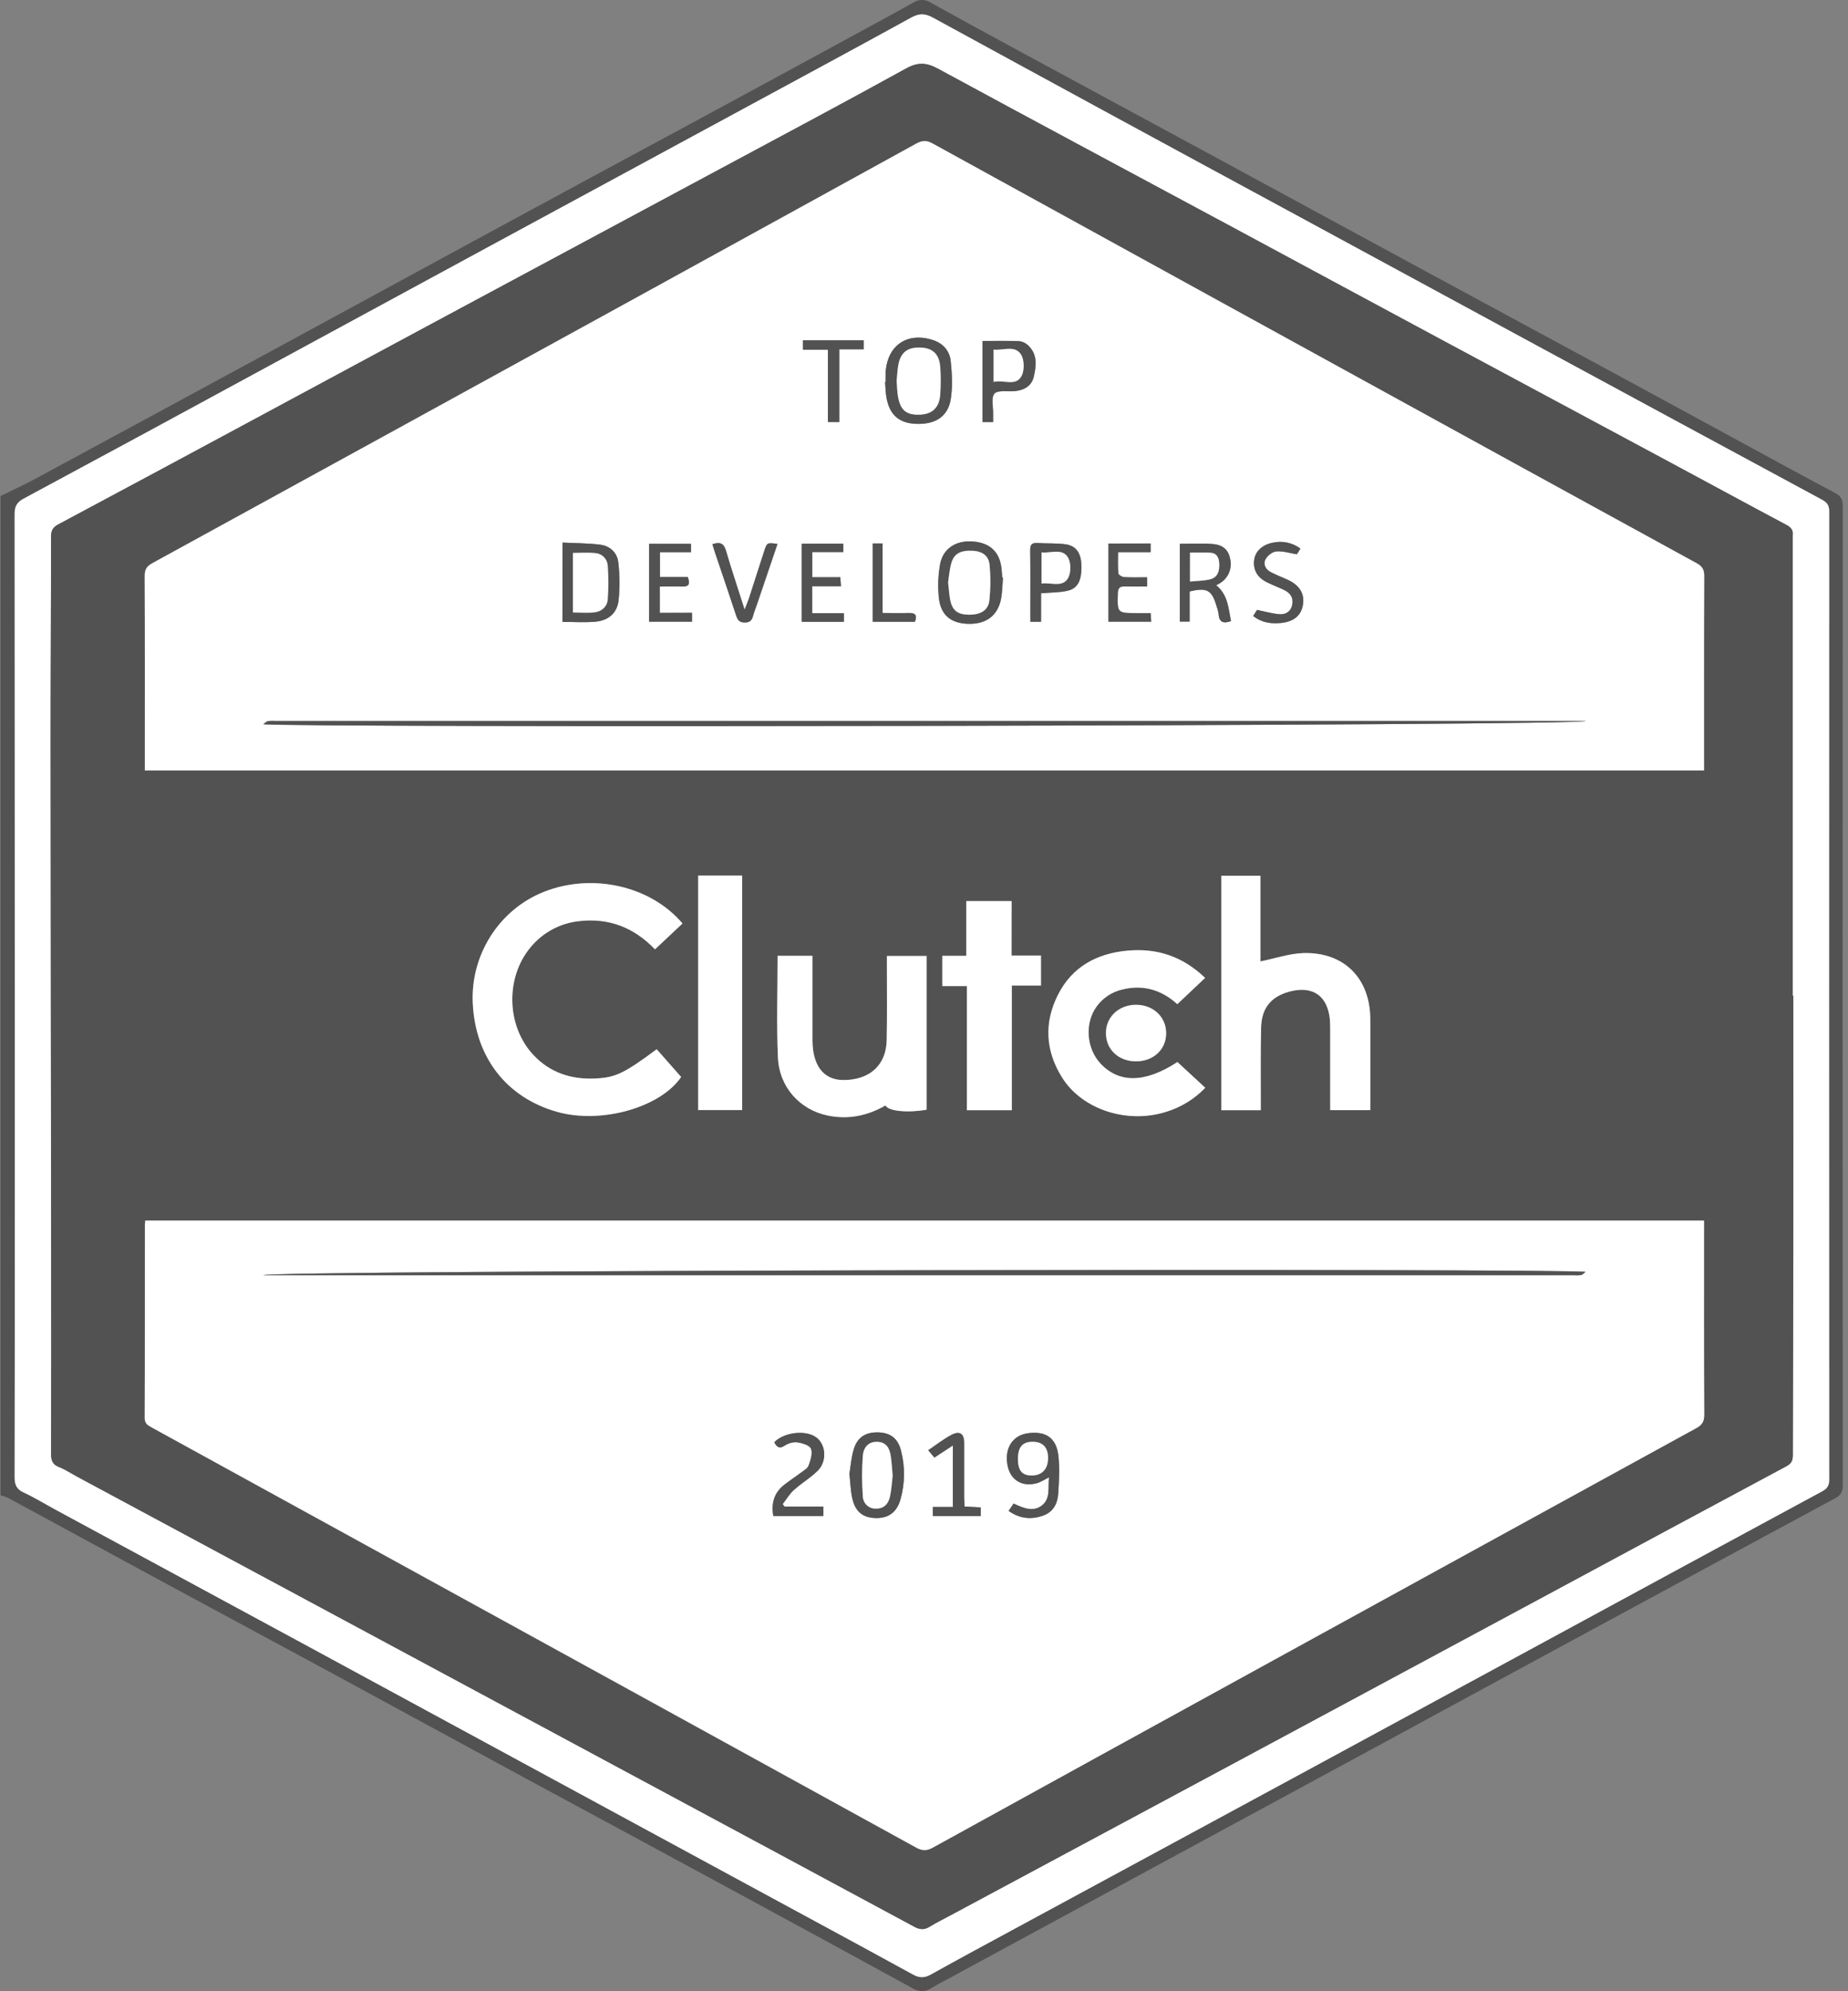<?xml version="1.0" encoding="UTF-8"?>
<svg xmlns="http://www.w3.org/2000/svg" width="78" height="84" viewBox="0 0 78 84" fill="none">
  <rect x="0" y="0" width="78" height="84" fill="#808080" stroke="none"/>
  <path d="M0.023 20.923C0.499 20.689 0.983 20.471 1.45 20.22C4.916 18.349 8.381 16.474 11.843 14.596C14.631 13.084 17.417 11.57 20.201 10.055C23.243 8.405 26.288 6.76 29.337 5.119C31.837 3.767 34.337 2.411 36.834 1.052C37.408 0.741 37.981 0.43 38.549 0.108C38.655 0.039 38.778 0.001 38.904 3.9028e-05C39.03 -0.001 39.154 0.033 39.261 0.1C40.465 0.767 41.672 1.427 42.882 2.08C45.811 3.667 48.742 5.252 51.676 6.836C54.443 8.336 57.21 9.836 59.975 11.336C62.928 12.934 65.881 14.531 68.834 16.125C71.078 17.341 73.322 18.56 75.566 19.782C76.19 20.12 76.814 20.462 77.444 20.79C77.676 20.909 77.778 21.053 77.778 21.333C77.77 35.114 77.77 48.894 77.778 62.675C77.778 62.933 77.695 63.077 77.471 63.197C74.167 64.978 70.866 66.762 67.567 68.549C64.533 70.189 61.5 71.834 58.468 73.483L50.102 78.013L40.114 83.426C39.838 83.576 39.556 83.719 39.289 83.883C39.036 84.039 38.81 84.036 38.546 83.891C36.031 82.514 33.514 81.144 30.993 79.779C28.073 78.197 25.151 76.619 22.227 75.043C19.441 73.533 16.656 72.021 13.871 70.506C11.597 69.274 9.313 68.053 7.04 66.822C4.805 65.613 2.572 64.402 0.34 63.188C0.238 63.143 0.132 63.106 0.023 63.078V20.923ZM0.622 41.961V50.356C0.622 54.336 0.62 58.317 0.615 62.297C0.615 62.612 0.681 62.813 0.989 62.955C1.444 63.166 1.873 63.431 2.314 63.67C5.905 65.613 9.496 67.555 13.089 69.498C16.023 71.087 18.956 72.678 21.889 74.269L31.46 79.455C33.819 80.734 36.182 82.007 38.535 83.297C38.816 83.452 39.031 83.438 39.303 83.287C40.413 82.667 41.533 82.066 42.652 81.459C46.623 79.31 50.595 77.162 54.569 75.014C58.159 73.07 61.749 71.124 65.339 69.178C69.196 67.089 73.053 65 76.91 62.912C77.12 62.798 77.209 62.673 77.209 62.424C77.203 48.809 77.203 35.192 77.209 21.575C77.209 21.328 77.124 21.2 76.912 21.083C72.875 18.91 68.84 16.731 64.807 14.546C61.301 12.646 57.794 10.746 54.288 8.846C49.311 6.148 44.337 3.447 39.367 0.742C39.024 0.555 38.775 0.569 38.444 0.751C36.164 2.004 33.873 3.237 31.585 4.478C27.901 6.47 24.217 8.463 20.534 10.457C17.477 12.113 14.421 13.77 11.365 15.429C7.906 17.304 4.446 19.174 0.986 21.041C0.692 21.199 0.611 21.382 0.612 21.698C0.623 28.453 0.626 35.207 0.622 41.961Z" fill="#525252"></path>
  <path d="M0.624 41.961C0.624 35.205 0.621 28.45 0.617 21.695C0.617 21.379 0.697 21.196 0.992 21.038C4.456 19.177 7.915 17.307 11.371 15.426C14.424 13.77 17.48 12.114 20.536 10.457C24.219 8.462 27.903 6.468 31.587 4.475C33.874 3.236 36.166 2.004 38.446 0.749C38.777 0.566 39.026 0.552 39.369 0.739C44.336 3.452 49.31 6.154 54.29 8.845C57.796 10.746 61.303 12.646 64.809 14.545C68.841 16.728 72.875 18.907 76.91 21.084C77.12 21.198 77.207 21.326 77.207 21.576C77.201 35.192 77.201 48.808 77.207 62.425C77.207 62.673 77.119 62.799 76.908 62.913C73.047 64.997 69.19 67.086 65.337 69.179C61.747 71.125 58.157 73.07 54.566 75.015C50.595 77.165 46.624 79.313 42.654 81.459C41.535 82.065 40.415 82.666 39.304 83.287C39.032 83.439 38.82 83.453 38.537 83.297C36.184 82.007 33.821 80.734 31.462 79.456L21.891 74.269C18.958 72.679 16.024 71.089 13.091 69.499C9.499 67.556 5.908 65.613 2.316 63.672C1.875 63.433 1.445 63.167 0.991 62.957C0.683 62.816 0.616 62.614 0.617 62.299C0.627 58.319 0.629 54.338 0.624 50.358V41.961ZM75.694 42.004H75.668V22.656C75.667 22.633 75.667 22.609 75.668 22.586C75.695 22.375 75.611 22.253 75.414 22.148C73.765 21.272 72.126 20.379 70.48 19.496C67.254 17.762 64.027 16.031 60.797 14.303C57.867 12.73 54.938 11.154 52.012 9.576C47.87 7.351 43.722 5.136 39.589 2.897C39.107 2.635 38.739 2.615 38.248 2.889C35.704 4.295 33.14 5.656 30.579 7.03C26.725 9.097 22.871 11.164 19.016 13.23C16.454 14.604 13.895 15.98 11.338 17.36C8.379 18.951 5.418 20.539 2.456 22.124C2.221 22.249 2.154 22.392 2.154 22.643C2.154 25.558 2.133 28.473 2.135 31.387C2.139 38.902 2.147 46.417 2.159 53.934C2.159 56.392 2.158 58.851 2.154 61.309C2.154 61.581 2.195 61.772 2.48 61.883C2.75 61.989 2.995 62.154 3.251 62.292L14.998 68.601L26.776 74.929C30.713 77.043 34.648 79.158 38.581 81.275C38.812 81.4 39.002 81.422 39.232 81.281C39.512 81.109 39.803 80.965 40.091 80.811C44.09 78.667 48.09 76.522 52.089 74.377C56.376 72.078 60.663 69.774 64.949 67.468C68.433 65.593 71.915 63.722 75.398 61.854C75.609 61.743 75.673 61.62 75.673 61.392C75.673 58.548 75.69 55.704 75.693 52.859C75.698 49.242 75.699 45.624 75.694 42.006V42.004Z" fill="white"></path>
  <path d="M75.69 42.008C75.69 45.626 75.69 49.244 75.69 52.861C75.69 55.706 75.672 58.55 75.67 61.394C75.67 61.621 75.603 61.745 75.395 61.856C71.908 63.721 68.425 65.592 64.947 67.47C60.662 69.773 56.377 72.076 52.091 74.379C48.094 76.526 44.094 78.67 40.094 80.813C39.806 80.967 39.512 81.111 39.234 81.282C39.006 81.423 38.813 81.401 38.584 81.277C34.651 79.156 30.715 77.04 26.777 74.929L15 68.601L3.253 62.291C2.996 62.151 2.75 61.988 2.482 61.883C2.197 61.771 2.156 61.581 2.156 61.308C2.165 58.85 2.166 56.392 2.161 53.933C2.154 46.418 2.146 38.903 2.137 31.387C2.137 28.472 2.156 25.557 2.156 22.643C2.156 22.391 2.223 22.248 2.458 22.123C5.422 20.543 8.383 18.955 11.34 17.359C13.894 15.985 16.451 14.609 19.012 13.232C22.864 11.162 26.719 9.094 30.575 7.028C33.135 5.654 35.7 4.29 38.244 2.887C38.735 2.617 39.102 2.633 39.585 2.895C43.718 5.138 47.865 7.352 52.008 9.578C54.937 11.153 57.864 12.729 60.792 14.305C64.018 16.039 67.246 17.77 70.476 19.498C72.121 20.381 73.761 21.273 75.409 22.149C75.607 22.254 75.69 22.376 75.664 22.587C75.663 22.611 75.663 22.634 75.664 22.658V42.008H75.69ZM6.123 51.493C6.116 51.578 6.109 51.624 6.109 51.67C6.109 54.386 6.109 57.102 6.1 59.818C6.1 60.066 6.241 60.135 6.403 60.225L14.598 64.725C22.619 69.128 30.639 73.534 38.658 77.943C38.909 78.083 39.093 78.096 39.355 77.952C44.147 75.307 48.944 72.67 53.744 70.04C59.69 66.775 65.636 63.513 71.583 60.254C71.822 60.123 71.928 59.984 71.927 59.691C71.913 57.081 71.919 54.47 71.919 51.86V51.493H6.123ZM6.108 32.5H71.919V32.133C71.919 29.523 71.914 26.912 71.926 24.302C71.926 24.029 71.844 23.888 71.607 23.759C69.126 22.41 66.648 21.052 64.174 19.688C55.899 15.144 47.624 10.598 39.349 6.048C39.083 5.902 38.898 5.931 38.652 6.066C34.725 8.23 30.798 10.389 26.871 12.543C20.057 16.284 13.242 20.022 6.426 23.757C6.192 23.885 6.101 24.02 6.102 24.297C6.115 26.907 6.109 29.518 6.109 32.128L6.108 32.5ZM27.719 44.265C26.338 45.286 25.988 45.46 25.109 45.498C24.106 45.54 23.216 45.252 22.514 44.505C21.363 43.281 21.322 41.214 22.418 39.935C22.929 39.328 23.655 38.943 24.443 38.859C25.692 38.711 26.762 39.122 27.646 40.049L28.809 38.959C27.463 37.365 24.991 36.812 22.948 37.627C21.073 38.377 19.861 40.275 19.955 42.314C20.059 44.602 21.373 46.299 23.509 46.905C25.381 47.437 27.883 46.714 28.751 45.436L27.719 44.265ZM51.546 36.942V46.835H53.21V46.441C53.21 45.411 53.199 44.381 53.223 43.352C53.243 42.522 53.644 42.041 54.42 41.832C55.397 41.568 56.033 42.002 56.126 43.008C56.141 43.171 56.14 43.336 56.14 43.5C56.14 44.484 56.14 45.467 56.14 46.449V46.834H57.834V46.504C57.834 45.334 57.834 44.164 57.834 42.993C57.828 41.278 56.733 40.162 55.018 40.207C54.42 40.222 53.826 40.43 53.198 40.558V36.942H51.546ZM32.816 40.317C32.816 41.768 32.768 43.184 32.831 44.594C32.888 45.859 33.76 46.804 34.92 47.049C35.794 47.234 36.603 47.069 37.37 46.627C37.497 46.872 38.333 46.948 39.106 46.805V40.329H37.432V40.728C37.432 41.782 37.446 42.837 37.423 43.887C37.4 44.936 36.695 45.568 35.584 45.561C34.761 45.557 34.298 44.96 34.291 43.898V40.321L32.816 40.317ZM50.861 41.252C49.915 40.343 48.828 39.986 47.592 40.101C46.302 40.217 45.255 40.773 44.653 41.959C44.051 43.146 44.12 44.34 44.831 45.465C45.689 46.824 47.603 47.427 49.244 46.892C49.862 46.701 50.42 46.354 50.867 45.886L49.692 44.804C48.333 45.691 47.232 45.708 46.447 44.869C45.841 44.221 45.771 43.144 46.297 42.441C46.559 42.091 46.935 41.845 47.361 41.746C48.239 41.528 49.015 41.754 49.688 42.363L50.861 41.252ZM42.691 40.307V38.014H40.778V40.323H39.769V41.598H40.808V46.836H42.706V41.574H43.938V40.308L42.691 40.307ZM29.468 36.932V46.829H31.325V36.936H29.468V36.932ZM47.945 42.386C47.212 42.386 46.668 42.896 46.672 43.587C46.675 44.277 47.198 44.762 47.922 44.771C48.664 44.78 49.21 44.282 49.214 43.594C49.218 42.906 48.675 42.392 47.945 42.39V42.386Z" fill="#525252"></path>
  <path d="M6.133 51.49H71.925V51.857C71.925 54.468 71.919 57.078 71.933 59.689C71.933 59.981 71.828 60.121 71.589 60.251C65.642 63.509 59.697 66.77 53.753 70.035C48.955 72.669 44.159 75.306 39.364 77.947C39.102 78.087 38.918 78.075 38.667 77.938C30.65 73.528 22.63 69.122 14.607 64.719L6.412 60.22C6.248 60.13 6.109 60.061 6.109 59.813C6.121 57.097 6.117 54.381 6.118 51.665C6.118 51.622 6.125 51.575 6.133 51.49ZM11.102 53.794H66.417C66.522 53.801 66.627 53.799 66.732 53.788C66.787 53.779 66.834 53.718 66.925 53.655C66.181 53.5 11.33 53.576 11.102 53.794ZM35.853 62.168C35.895 62.555 35.903 62.871 35.967 63.178C36.087 63.758 36.407 64.022 36.949 64.037C37.49 64.052 37.846 63.808 38.005 63.256C38.199 62.578 38.206 61.861 38.025 61.179C37.894 60.667 37.566 60.436 37.063 60.424C36.537 60.412 36.19 60.625 36.034 61.138C35.929 61.49 35.904 61.866 35.853 62.168ZM42.571 63.735C43.053 64.076 43.537 64.107 44.034 63.931C44.455 63.781 44.639 63.418 44.666 63.001C44.698 62.477 44.729 61.946 44.674 61.427C44.593 60.661 44.145 60.355 43.384 60.46C42.736 60.549 42.389 61.097 42.526 61.816C42.642 62.426 43.129 62.733 43.754 62.569C43.925 62.525 44.079 62.416 44.276 62.32C44.224 62.742 44.355 63.214 43.974 63.508C43.593 63.802 43.177 63.607 42.782 63.426L42.571 63.735ZM32.683 60.839C32.788 61.033 32.893 61.139 33.133 60.975C33.289 60.872 33.475 60.825 33.66 60.844C33.871 60.875 34.18 60.966 34.234 61.112C34.309 61.311 34.214 61.596 34.132 61.824C34.087 61.948 33.922 62.034 33.803 62.126C33.571 62.302 33.325 62.46 33.096 62.64C32.669 62.977 32.55 63.422 32.643 63.95H34.753V63.553H33.113L33.034 63.449C33.19 63.248 33.321 63.02 33.507 62.853C33.826 62.565 34.208 62.343 34.512 62.042C34.923 61.634 34.862 60.909 34.428 60.618C33.977 60.31 33.09 60.421 32.682 60.839H32.683ZM40.226 60.976V63.573H39.379V63.952H41.399V63.59L40.717 63.554C40.71 63.406 40.7 63.291 40.7 63.175C40.7 62.402 40.7 61.633 40.7 60.861C40.7 60.486 40.517 60.349 40.175 60.527C39.832 60.705 39.522 60.949 39.185 61.179L39.445 61.487L40.226 60.976Z" fill="white"></path>
  <path d="M6.114 32.5V32.128C6.114 29.517 6.12 26.907 6.107 24.296C6.107 24.02 6.197 23.885 6.431 23.757C13.25 20.023 20.066 16.285 26.878 12.543C30.805 10.386 34.732 8.228 38.659 6.066C38.905 5.93 39.09 5.901 39.356 6.048C47.63 10.6 55.905 15.146 64.18 19.687C66.658 21.047 69.136 22.404 71.614 23.759C71.85 23.888 71.933 24.028 71.932 24.301C71.92 26.912 71.925 29.522 71.925 32.133V32.5H6.114ZM66.943 30.414H11.627C11.522 30.408 11.417 30.41 11.312 30.421C11.257 30.43 11.209 30.486 11.115 30.551C11.818 30.705 66.71 30.633 66.945 30.414H66.943ZM37.384 16.111H37.358C37.376 16.331 37.377 16.556 37.416 16.773C37.548 17.509 37.95 17.855 38.678 17.882C39.467 17.91 40.006 17.579 40.126 16.857C40.215 16.327 40.185 15.765 40.126 15.226C40.081 14.798 39.802 14.482 39.37 14.344C38.296 14.001 37.462 14.565 37.382 15.689C37.376 15.829 37.384 15.971 37.384 16.111ZM23.744 22.889V26.235C24.224 26.235 24.68 26.267 25.13 26.227C25.677 26.178 26.041 25.871 26.111 25.335C26.167 24.803 26.163 24.266 26.101 23.734C26.057 23.312 25.75 23.031 25.333 22.977C24.814 22.913 24.29 22.917 23.744 22.889ZM42.336 24.366H42.307C42.296 24.238 42.29 24.109 42.275 23.982C42.196 23.287 41.795 22.907 41.083 22.846C40.382 22.785 39.821 23.127 39.689 23.784C39.605 24.241 39.585 24.706 39.628 25.169C39.691 25.931 40.119 26.294 40.863 26.317C41.635 26.341 42.131 25.966 42.262 25.235C42.31 24.947 42.312 24.653 42.336 24.364V24.366ZM49.798 22.943V26.223H50.212V24.951C50.941 24.773 51.154 24.892 51.347 25.565C51.388 25.674 51.417 25.788 51.434 25.903C51.456 26.242 51.627 26.318 51.958 26.202C51.847 25.66 51.831 25.088 51.332 24.691C51.396 24.655 51.445 24.63 51.493 24.601C51.658 24.501 51.789 24.353 51.867 24.176C51.946 23.998 51.967 23.801 51.929 23.611C51.859 23.213 51.644 22.988 51.186 22.95C50.728 22.913 50.282 22.941 49.798 22.941V22.943ZM41.923 17.802C41.923 17.657 41.923 17.553 41.923 17.451C41.93 17.16 41.831 16.776 41.978 16.607C42.112 16.452 42.513 16.523 42.796 16.504C43.241 16.472 43.547 16.275 43.638 15.896C43.75 15.422 43.802 14.938 43.389 14.56C43.286 14.465 43.156 14.406 43.017 14.392C42.511 14.373 42.003 14.384 41.48 14.384V17.802H41.923ZM43.945 25.028C44.358 24.993 44.712 24.999 45.049 24.926C45.504 24.828 45.674 24.469 45.645 23.807C45.624 23.32 45.412 23.019 44.974 22.963C44.584 22.912 44.184 22.935 43.789 22.91C43.561 22.896 43.485 22.98 43.488 23.208C43.499 24.052 43.492 24.892 43.492 25.734V26.23H43.945V25.028ZM29.21 25.852H27.848V24.74C28.177 24.74 28.489 24.732 28.8 24.74C29.094 24.751 29.133 24.617 29.029 24.339H27.854V23.291H29.165V22.94H27.399V26.223H29.21V25.852ZM34.279 25.868V24.731H35.498C35.486 24.581 35.478 24.483 35.468 24.352H34.282V23.289H35.595V22.938H33.842V26.23H35.62V25.868H34.279ZM46.788 22.93V26.223H48.592C48.585 26.094 48.58 25.994 48.572 25.862H47.996C47.154 25.862 47.161 25.862 47.185 25.018C47.192 24.802 47.267 24.73 47.474 24.737C47.785 24.747 48.098 24.737 48.42 24.737V24.352C48.077 24.352 47.763 24.363 47.45 24.344C47.362 24.339 47.212 24.25 47.206 24.188C47.181 23.907 47.194 23.614 47.194 23.289H48.566V22.926L46.788 22.93ZM30.078 22.958C30.114 23.072 30.148 23.18 30.182 23.288C30.48 24.173 30.784 25.058 31.075 25.945C31.139 26.14 31.201 26.262 31.448 26.26C31.683 26.26 31.749 26.145 31.799 25.959C31.837 25.813 31.897 25.672 31.946 25.528L32.823 22.946C32.388 22.888 32.384 22.887 32.268 23.245C32.05 23.911 31.839 24.581 31.622 25.245C31.578 25.378 31.522 25.505 31.436 25.724C31.15 24.827 30.879 24.033 30.645 23.227C30.552 22.908 30.386 22.855 30.075 22.958H30.078ZM52.897 25.988C53.271 26.278 53.66 26.318 54.061 26.281C54.617 26.228 54.926 25.964 54.998 25.5C55.069 25.036 54.849 24.686 54.349 24.457C54.115 24.351 53.876 24.257 53.648 24.141C53.419 24.025 53.302 23.806 53.419 23.588C53.501 23.435 53.713 23.273 53.878 23.261C54.154 23.239 54.439 23.331 54.74 23.383C54.781 23.317 54.836 23.23 54.89 23.144C54.724 23.02 54.534 22.934 54.333 22.891C54.131 22.848 53.922 22.849 53.721 22.895C53.296 22.977 52.996 23.246 52.942 23.598C52.878 24.02 53.056 24.355 53.477 24.564C53.716 24.683 53.967 24.775 54.211 24.893C54.485 25.027 54.616 25.248 54.534 25.554C54.457 25.839 54.227 25.939 53.964 25.91C53.67 25.877 53.381 25.796 53.061 25.73C53.023 25.791 52.969 25.875 52.897 25.988ZM35.428 17.802V14.736H36.457V14.357H33.897V14.752H34.949V17.802H35.428ZM36.837 22.927V26.227H38.619C38.731 25.934 38.619 25.85 38.352 25.859C38.002 25.871 37.656 25.859 37.253 25.859V22.927H36.837Z" fill="white"></path>
  <path d="M27.718 44.262L28.75 45.432C27.882 46.711 25.384 47.433 23.508 46.902C21.373 46.296 20.059 44.599 19.954 42.311C19.86 40.272 21.072 38.373 22.946 37.627C24.989 36.812 27.461 37.364 28.807 38.958L27.645 40.049C26.76 39.121 25.69 38.713 24.441 38.858C23.653 38.942 22.927 39.328 22.416 39.934C21.323 41.211 21.364 43.277 22.513 44.504C23.214 45.252 24.106 45.54 25.107 45.497C25.988 45.457 26.338 45.283 27.718 44.262Z" fill="white"></path>
  <path d="M51.551 36.943H53.202V40.557C53.83 40.43 54.424 40.223 55.022 40.205C56.737 40.161 57.832 41.277 57.838 42.992C57.843 44.162 57.838 45.332 57.838 46.503V46.832H56.145V46.449C56.145 45.464 56.145 44.481 56.145 43.5C56.145 43.336 56.145 43.172 56.132 43.008C56.035 42.002 55.403 41.568 54.425 41.831C53.65 42.042 53.249 42.522 53.229 43.352C53.204 44.381 53.218 45.411 53.216 46.441V46.835H51.551V36.943Z" fill="white"></path>
  <path d="M32.821 40.32H34.294V43.897C34.301 44.959 34.764 45.556 35.587 45.561C36.698 45.567 37.402 44.942 37.425 43.886C37.449 42.83 37.433 41.78 37.435 40.727V40.328H39.109V46.813C38.337 46.953 37.5 46.883 37.373 46.635C36.609 47.074 35.797 47.24 34.923 47.057C33.763 46.812 32.889 45.869 32.834 44.602C32.773 43.186 32.821 41.77 32.821 40.32Z" fill="white"></path>
  <path d="M50.866 41.253L49.693 42.361C49.02 41.751 48.244 41.525 47.365 41.743C46.94 41.842 46.563 42.089 46.301 42.439C45.775 43.142 45.846 44.219 46.451 44.867C47.237 45.705 48.337 45.689 49.697 44.802L50.872 45.887C50.425 46.355 49.866 46.702 49.249 46.894C47.608 47.428 45.693 46.823 44.836 45.466C44.125 44.341 44.056 43.146 44.658 41.961C45.259 40.775 46.307 40.218 47.597 40.102C48.833 39.991 49.92 40.343 50.866 41.253Z" fill="white"></path>
  <path d="M42.696 40.308H43.938V41.574H42.707V46.836H40.809V41.598H39.773V40.32H40.786V38.012H42.699L42.696 40.308Z" fill="white"></path>
  <path d="M29.469 36.935H31.326V46.828H29.469V36.935Z" fill="white"></path>
  <path d="M47.953 42.388C48.684 42.388 49.227 42.907 49.222 43.596C49.217 44.285 48.671 44.782 47.929 44.773C47.206 44.764 46.683 44.268 46.68 43.588C46.676 42.908 47.22 42.387 47.953 42.388Z" fill="white"></path>
  <path d="M11.1 53.797C11.327 53.579 66.178 53.504 66.921 53.657C66.829 53.723 66.781 53.781 66.728 53.79C66.623 53.801 66.518 53.803 66.413 53.796H11.1V53.797Z" fill="#525252"></path>
  <path d="M35.852 62.17C35.902 61.868 35.927 61.492 36.035 61.14C36.19 60.627 36.537 60.414 37.063 60.426C37.567 60.438 37.894 60.669 38.026 61.181C38.206 61.863 38.199 62.58 38.006 63.258C37.847 63.81 37.488 64.054 36.949 64.039C36.41 64.023 36.085 63.758 35.967 63.18C35.901 62.874 35.893 62.557 35.852 62.17ZM37.683 62.258C37.656 61.95 37.643 61.683 37.605 61.419C37.557 61.093 37.417 60.837 37.038 60.824C36.715 60.814 36.463 61.003 36.427 61.414C36.385 61.98 36.385 62.549 36.427 63.115C36.428 63.186 36.442 63.256 36.47 63.322C36.498 63.387 36.539 63.446 36.591 63.495C36.642 63.544 36.703 63.583 36.769 63.608C36.835 63.633 36.906 63.645 36.977 63.642C37.333 63.65 37.511 63.427 37.577 63.119C37.636 62.825 37.652 62.521 37.683 62.258Z" fill="#525252"></path>
  <path d="M42.572 63.738L42.783 63.429C43.178 63.61 43.593 63.805 43.975 63.511C44.356 63.217 44.225 62.748 44.277 62.322C44.08 62.419 43.926 62.527 43.755 62.572C43.13 62.736 42.643 62.431 42.527 61.818C42.386 61.1 42.737 60.553 43.385 60.463C44.146 60.358 44.593 60.663 44.675 61.43C44.729 61.949 44.699 62.479 44.666 63.003C44.64 63.421 44.46 63.783 44.035 63.934C43.539 64.11 43.054 64.079 42.572 63.738ZM42.971 61.544C42.971 62.036 43.14 62.247 43.539 62.247C43.983 62.247 44.235 61.991 44.24 61.524C44.245 61.057 44.015 60.821 43.572 60.825C43.161 60.83 42.972 61.055 42.971 61.544Z" fill="#525252"></path>
  <path d="M32.679 60.843C33.087 60.425 33.974 60.316 34.428 60.623C34.859 60.913 34.923 61.639 34.511 62.046C34.207 62.347 33.826 62.569 33.507 62.857C33.321 63.024 33.19 63.252 33.034 63.453L33.113 63.557H34.749V63.954H32.639C32.546 63.426 32.666 62.981 33.092 62.644C33.321 62.464 33.567 62.306 33.8 62.13C33.92 62.039 34.08 61.952 34.129 61.828C34.211 61.601 34.305 61.315 34.23 61.116C34.176 60.971 33.866 60.879 33.657 60.848C33.471 60.83 33.285 60.876 33.129 60.979C32.886 61.144 32.784 61.037 32.679 60.843Z" fill="#525252"></path>
  <path d="M40.217 60.975L39.436 61.487L39.176 61.178C39.513 60.952 39.822 60.705 40.165 60.526C40.509 60.348 40.691 60.485 40.691 60.86C40.691 61.634 40.691 62.404 40.691 63.175C40.691 63.29 40.701 63.406 40.707 63.553L41.39 63.589V63.952H39.37V63.572H40.216L40.217 60.975Z" fill="#525252"></path>
  <path d="M66.945 30.413C66.71 30.631 11.818 30.703 11.115 30.549C11.209 30.485 11.255 30.428 11.312 30.419C11.417 30.409 11.522 30.406 11.627 30.413H66.945Z" fill="#525252"></path>
  <path d="M37.382 16.109C37.382 15.968 37.374 15.827 37.382 15.687C37.461 14.562 38.294 13.999 39.369 14.342C39.802 14.482 40.081 14.796 40.126 15.223C40.183 15.763 40.212 16.325 40.126 16.855C40.006 17.577 39.467 17.909 38.678 17.88C37.948 17.853 37.546 17.507 37.416 16.771C37.377 16.554 37.376 16.329 37.357 16.109H37.382ZM37.844 16.078C37.864 16.307 37.868 16.518 37.902 16.723C38.002 17.305 38.257 17.511 38.825 17.491C39.351 17.472 39.651 17.192 39.689 16.634C39.715 16.251 39.715 15.867 39.689 15.484C39.653 14.945 39.377 14.684 38.878 14.662C38.313 14.636 38.016 14.859 37.918 15.402C37.876 15.63 37.866 15.864 37.844 16.078Z" fill="#525252"></path>
  <path d="M23.741 22.889C24.287 22.917 24.811 22.913 25.327 22.977C25.748 23.03 26.052 23.314 26.095 23.734C26.158 24.266 26.161 24.803 26.106 25.335C26.041 25.871 25.674 26.179 25.124 26.227C24.674 26.267 24.219 26.235 23.738 26.235L23.741 22.889ZM24.181 25.842C24.501 25.842 24.803 25.868 25.099 25.835C25.405 25.801 25.631 25.591 25.655 25.289C25.691 24.815 25.691 24.339 25.655 23.865C25.647 23.727 25.588 23.598 25.491 23.5C25.394 23.403 25.264 23.345 25.127 23.337C24.821 23.304 24.51 23.329 24.184 23.329L24.181 25.842Z" fill="#525252"></path>
  <path d="M42.331 24.366C42.306 24.655 42.305 24.948 42.254 25.233C42.122 25.963 41.622 26.338 40.855 26.315C40.11 26.293 39.683 25.928 39.62 25.166C39.576 24.704 39.597 24.238 39.681 23.781C39.811 23.123 40.373 22.782 41.075 22.843C41.789 22.904 42.19 23.284 42.267 23.979C42.282 24.106 42.288 24.235 42.298 24.363L42.331 24.366ZM40.016 24.57C40.05 24.858 40.061 25.093 40.107 25.32C40.197 25.76 40.435 25.933 40.908 25.934C41.38 25.936 41.711 25.749 41.758 25.328C41.811 24.83 41.814 24.329 41.766 23.831C41.732 23.444 41.455 23.257 41.059 23.237C40.542 23.212 40.265 23.354 40.152 23.76C40.072 24.035 40.051 24.332 40.014 24.57H40.016Z" fill="#525252"></path>
  <path d="M49.797 22.941C50.282 22.941 50.736 22.913 51.185 22.95C51.635 22.987 51.859 23.212 51.929 23.611C51.967 23.801 51.945 23.998 51.867 24.175C51.789 24.353 51.658 24.501 51.492 24.601C51.444 24.63 51.395 24.655 51.331 24.691C51.831 25.088 51.846 25.66 51.957 26.202C51.627 26.318 51.455 26.242 51.434 25.903C51.417 25.788 51.387 25.674 51.346 25.565C51.153 24.892 50.94 24.773 50.211 24.951V26.221H49.797V22.941ZM50.229 24.533C50.539 24.501 50.821 24.504 51.086 24.437C51.414 24.353 51.482 24.073 51.466 23.769C51.453 23.537 51.368 23.34 51.115 23.319C50.83 23.295 50.54 23.313 50.231 23.313L50.229 24.533Z" fill="#525252"></path>
  <path d="M41.913 17.802H41.469V14.383C41.992 14.383 42.5 14.371 43.006 14.391C43.145 14.405 43.275 14.464 43.378 14.559C43.791 14.934 43.739 15.419 43.627 15.895C43.538 16.274 43.231 16.471 42.785 16.502C42.505 16.522 42.101 16.45 41.967 16.606C41.82 16.777 41.919 17.16 41.912 17.45C41.911 17.553 41.913 17.657 41.913 17.802ZM41.93 16.111C42.361 16.005 42.871 16.322 43.116 15.854C43.243 15.611 43.23 15.155 43.079 14.937C42.814 14.553 42.338 14.792 41.93 14.748V16.111Z" fill="#525252"></path>
  <path d="M43.937 25.027V26.227H43.485V25.731C43.485 24.887 43.492 24.047 43.48 23.206C43.48 22.974 43.554 22.893 43.782 22.907C44.177 22.932 44.577 22.907 44.967 22.96C45.405 23.017 45.617 23.318 45.638 23.804C45.667 24.466 45.498 24.825 45.042 24.923C44.704 24.998 44.35 24.991 43.937 25.027ZM43.955 24.616C44.363 24.561 44.836 24.797 45.077 24.389C45.209 24.164 45.206 23.722 45.068 23.504C44.82 23.116 44.354 23.346 43.958 23.301L43.955 24.616Z" fill="#525252"></path>
  <path d="M29.209 25.85V26.226H27.398V22.943H29.165V23.294H27.854V24.342H29.027C29.131 24.623 29.091 24.754 28.797 24.744C28.486 24.733 28.174 24.744 27.846 24.744V25.855L29.209 25.85Z" fill="#525252"></path>
  <path d="M34.279 25.869H35.616V26.229H33.838V22.936H35.591V23.288H34.282V24.35H35.465C35.475 24.481 35.482 24.58 35.494 24.729H34.279V25.869Z" fill="#525252"></path>
  <path d="M46.785 22.93H48.563V23.293H47.188C47.188 23.618 47.174 23.907 47.2 24.192C47.206 24.254 47.356 24.343 47.444 24.348C47.756 24.367 48.071 24.355 48.413 24.355V24.741C48.092 24.741 47.779 24.749 47.468 24.741C47.257 24.734 47.187 24.805 47.179 25.022C47.155 25.866 47.148 25.866 47.99 25.866H48.566C48.573 25.998 48.579 26.098 48.586 26.227H46.785V22.93Z" fill="#525252"></path>
  <path d="M30.066 22.958C30.378 22.855 30.544 22.911 30.637 23.228C30.871 24.033 31.142 24.827 31.422 25.724C31.508 25.506 31.562 25.378 31.608 25.245C31.825 24.58 32.036 23.91 32.254 23.245C32.37 22.887 32.374 22.888 32.809 22.946L31.932 25.528C31.883 25.672 31.823 25.813 31.785 25.959C31.736 26.145 31.67 26.258 31.434 26.26C31.187 26.26 31.125 26.14 31.061 25.945C30.77 25.058 30.466 24.173 30.168 23.288C30.135 23.18 30.103 23.072 30.066 22.958Z" fill="#525252"></path>
  <path d="M52.893 25.985C52.963 25.873 53.02 25.788 53.057 25.729C53.378 25.795 53.667 25.877 53.961 25.909C54.224 25.938 54.452 25.838 54.531 25.553C54.613 25.247 54.482 25.026 54.208 24.892C53.966 24.776 53.713 24.681 53.473 24.563C53.053 24.352 52.874 24.018 52.939 23.597C52.993 23.246 53.293 22.975 53.718 22.894C53.919 22.849 54.128 22.847 54.329 22.89C54.531 22.933 54.721 23.019 54.886 23.143C54.832 23.229 54.778 23.316 54.737 23.382C54.435 23.333 54.151 23.238 53.875 23.26C53.71 23.272 53.498 23.434 53.416 23.587C53.299 23.805 53.416 24.025 53.644 24.141C53.873 24.256 54.111 24.352 54.346 24.456C54.846 24.686 55.066 25.04 54.994 25.499C54.923 25.958 54.614 26.227 54.058 26.28C53.657 26.316 53.267 26.276 52.893 25.985Z" fill="#525252"></path>
  <path d="M35.422 17.801H34.943V14.752H33.891V14.356H36.45V14.735H35.422V17.801Z" fill="#525252"></path>
  <path d="M36.836 22.926H37.25V25.86C37.652 25.86 38.001 25.869 38.349 25.86C38.614 25.851 38.727 25.934 38.616 26.228H36.836V22.926Z" fill="#525252"></path>
  <path d="M37.676 62.256C37.645 62.519 37.628 62.824 37.566 63.118C37.5 63.425 37.323 63.648 36.966 63.64C36.895 63.643 36.825 63.631 36.758 63.606C36.692 63.581 36.631 63.543 36.58 63.494C36.529 63.445 36.488 63.386 36.46 63.32C36.431 63.255 36.417 63.184 36.417 63.113C36.374 62.547 36.374 61.979 36.417 61.413C36.452 61.001 36.705 60.812 37.027 60.823C37.407 60.835 37.546 61.092 37.594 61.417C37.636 61.681 37.649 61.948 37.676 62.256Z" fill="white"></path>
  <path d="M42.965 61.541C42.965 61.049 43.154 60.827 43.568 60.821C44.01 60.814 44.243 61.057 44.236 61.52C44.228 61.982 43.977 62.245 43.534 62.243C43.137 62.24 42.964 62.031 42.965 61.541Z" fill="white"></path>
  <path d="M37.844 16.079C37.865 15.868 37.875 15.631 37.914 15.403C38.012 14.859 38.309 14.637 38.874 14.663C39.373 14.685 39.645 14.944 39.685 15.485C39.712 15.867 39.712 16.252 39.685 16.635C39.65 17.193 39.352 17.473 38.824 17.493C38.256 17.514 38.002 17.308 37.902 16.725C37.868 16.519 37.863 16.308 37.844 16.079Z" fill="white"></path>
  <path d="M24.18 25.837V23.325C24.505 23.325 24.816 23.299 25.122 23.332C25.259 23.34 25.389 23.398 25.486 23.496C25.584 23.593 25.642 23.723 25.65 23.86C25.686 24.334 25.686 24.81 25.65 25.284C25.626 25.587 25.401 25.796 25.094 25.831C24.802 25.863 24.5 25.837 24.18 25.837Z" fill="white"></path>
  <path d="M40.018 24.567C40.055 24.329 40.075 24.034 40.153 23.757C40.267 23.351 40.543 23.209 41.06 23.234C41.456 23.254 41.733 23.441 41.767 23.828C41.815 24.326 41.812 24.827 41.76 25.325C41.713 25.746 41.391 25.933 40.909 25.931C40.426 25.93 40.199 25.757 40.108 25.317C40.062 25.09 40.054 24.855 40.018 24.567Z" fill="white"></path>
  <path d="M50.225 24.533V23.313C50.534 23.313 50.824 23.295 51.109 23.319C51.364 23.34 51.449 23.537 51.46 23.769C51.476 24.073 51.408 24.353 51.08 24.437C50.817 24.504 50.535 24.502 50.225 24.533Z" fill="white"></path>
  <path d="M41.935 16.111V14.749C42.344 14.792 42.819 14.554 43.084 14.937C43.236 15.156 43.248 15.611 43.121 15.855C42.876 16.323 42.365 16.006 41.935 16.111Z" fill="white"></path>
  <path d="M43.961 24.616V23.302C44.357 23.346 44.823 23.116 45.07 23.505C45.211 23.723 45.211 24.164 45.08 24.389C44.842 24.797 44.369 24.561 43.961 24.616Z" fill="white"></path>
</svg>
